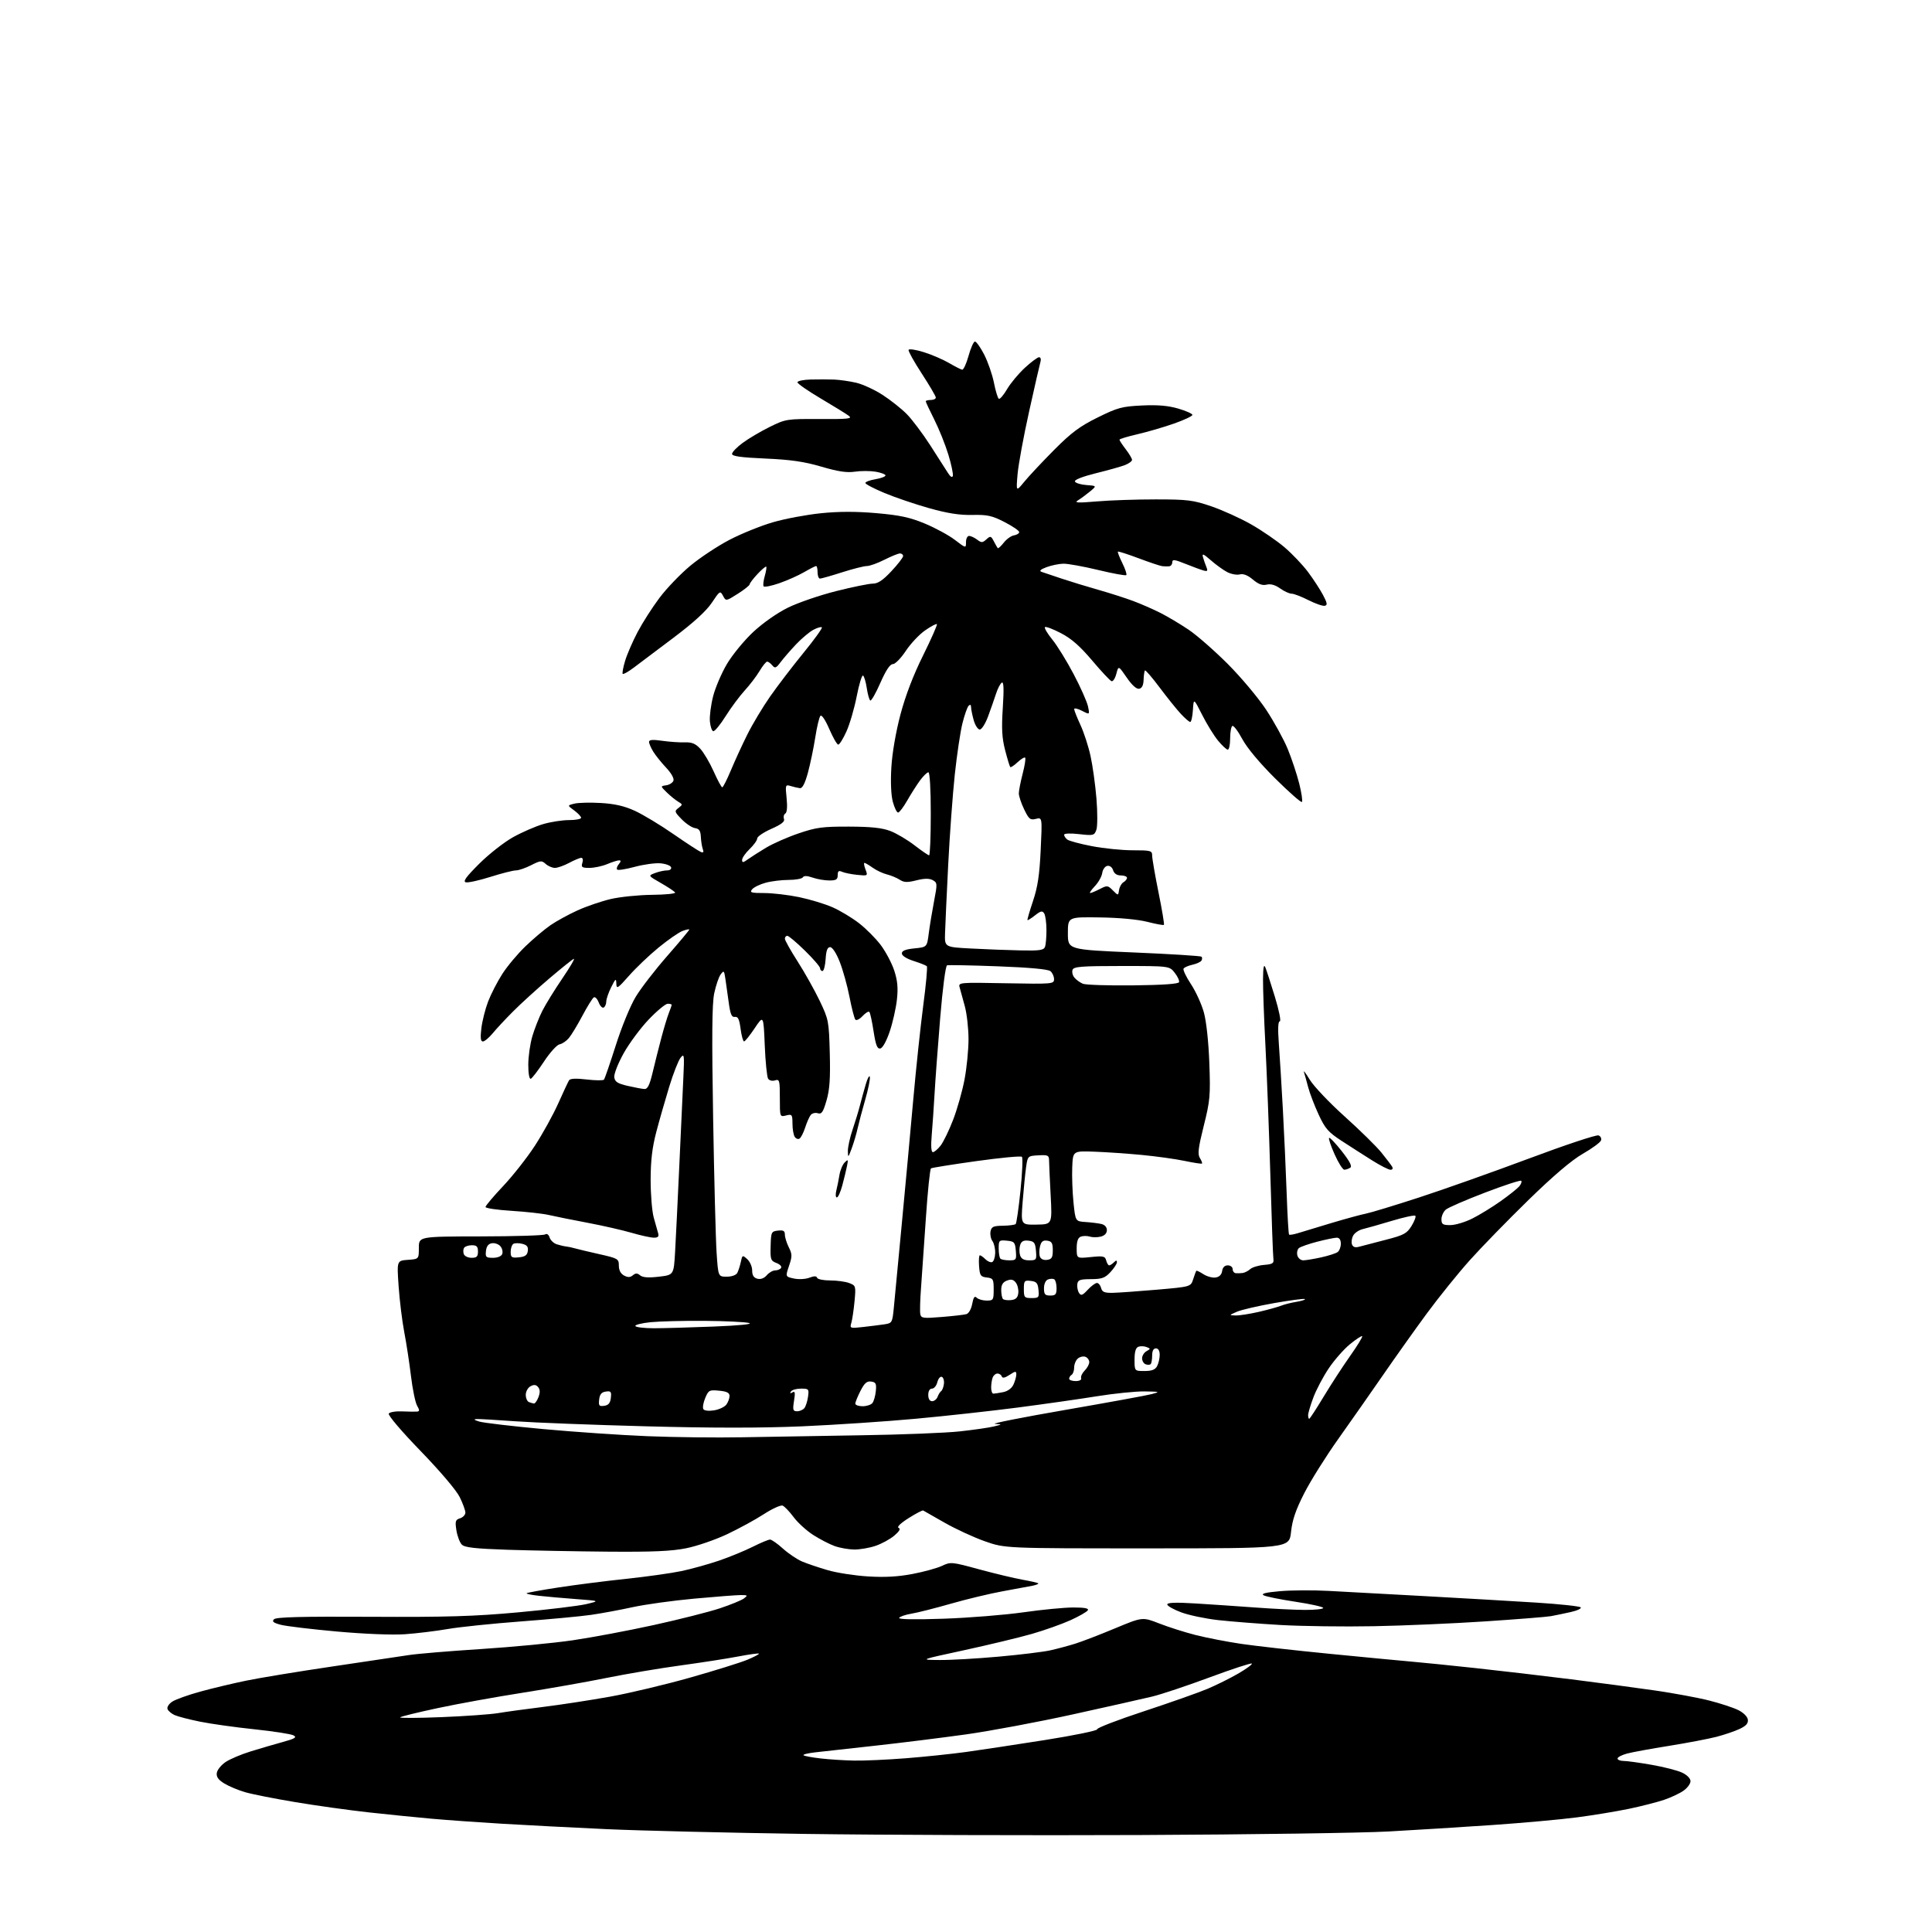 <?xml version="1.0" encoding="UTF-8" standalone="no"?>
<svg 
  version="1.1" 
  xmlns="http://www.w3.org/2000/svg" 
  xmlns:xlink="http://www.w3.org/1999/xlink" 
  xmlns:svg="http://www.w3.org/2000/svg"
  xmlns:rdf="http://www.w3.org/1999/02/22-rdf-syntax-ns#"
  xmlns:cc="http://creativecommons.org/ns#"
  xmlns:dc="http://purl.org/dc/elements/1.1/"
  viewBox="0 0 768 768"
  width="768"
  height="768"
>
<style>svg {background-color: white; }</style>"
<path stroke="none" fill="black" fill-rule="evenodd" d="M453.50,729.45C410.05,729.64 349.98,729.44 320.00,729.01C290.02,728.58 254.47,727.73 241.00,727.11C227.53,726.49 208.85,725.52 199.50,724.96C190.15,724.40 177.55,723.50 171.50,722.96C165.45,722.42 154.20,721.29 146.50,720.44C138.80,719.59 125.75,717.77 117.50,716.39C109.25,715.02 100.25,713.24 97.50,712.44C94.75,711.65 91.01,710.08 89.18,708.97C86.78,707.51 85.95,706.35 86.18,704.76C86.36,703.55 87.93,701.61 89.68,700.43C91.42,699.26 95.92,697.35 99.68,696.20C103.43,695.04 109.18,693.36 112.46,692.46C117.30,691.13 118.10,690.63 116.68,689.84C115.72,689.30 108.76,688.22 101.22,687.43C93.67,686.64 83.93,685.28 79.57,684.40C75.21,683.52 70.63,682.33 69.38,681.76C68.13,681.19 66.87,680.12 66.59,679.37C66.30,678.62 67.15,677.29 68.48,676.42C69.81,675.55 74.79,673.77 79.54,672.46C84.30,671.15 92.54,669.18 97.85,668.09C103.16,666.99 118.53,664.46 132.00,662.47C145.47,660.48 159.20,658.43 162.50,657.92C165.80,657.40 178.72,656.32 191.22,655.52C203.71,654.71 220.14,653.15 227.72,652.03C235.30,650.92 249.75,648.20 259.84,645.99C269.92,643.78 281.73,640.79 286.07,639.36C290.41,637.92 294.76,636.14 295.73,635.41C297.34,634.19 297.22,634.06 294.50,634.06C292.85,634.06 284.52,634.70 276.00,635.48C267.48,636.26 256.45,637.79 251.50,638.87C246.55,639.96 239.12,641.33 235.00,641.93C230.88,642.53 218.28,643.70 207.00,644.55C195.72,645.40 182.68,646.75 178.00,647.56C173.32,648.37 165.68,649.30 161.00,649.63C156.00,649.98 144.89,649.54 134.00,648.56C123.83,647.65 113.76,646.44 111.62,645.88C108.65,645.09 108.02,644.58 108.92,643.68C109.79,642.81 119.87,642.55 147.30,642.70C177.51,642.86 188.54,642.53 206.00,640.93C217.82,639.85 229.97,638.38 233.00,637.67C238.50,636.37 238.50,636.37 229.00,635.66C223.78,635.27 217.12,634.68 214.20,634.35C211.29,634.03 209.10,633.57 209.33,633.34C209.56,633.11 215.32,632.06 222.12,631.02C228.93,629.98 241.03,628.44 249.00,627.60C256.98,626.76 266.81,625.38 270.86,624.53C274.90,623.68 281.65,621.80 285.86,620.36C290.06,618.92 296.07,616.45 299.22,614.87C302.37,613.29 305.46,612.00 306.10,612.00C306.74,612.00 309.05,613.62 311.24,615.60C313.43,617.58 316.86,619.88 318.86,620.73C320.86,621.57 325.43,623.12 329.00,624.16C332.57,625.21 339.77,626.33 345.00,626.65C351.67,627.07 356.95,626.78 362.72,625.68C367.24,624.82 372.53,623.37 374.47,622.45C377.89,620.82 378.34,620.86 389.25,623.84C395.44,625.52 403.16,627.37 406.41,627.95C409.66,628.52 412.51,629.18 412.73,629.40C412.96,629.63 411.87,630.07 410.32,630.38C408.77,630.69 403.45,631.68 398.50,632.57C393.55,633.47 384.32,635.68 378.00,637.49C371.68,639.30 364.59,641.09 362.26,641.47C359.92,641.86 357.74,642.61 357.42,643.13C357.04,643.74 363.54,643.86 375.16,643.46C385.25,643.11 399.51,641.96 406.85,640.91C414.19,639.86 423.11,639.00 426.66,639.00C431.19,639.00 432.91,639.34 432.42,640.12C432.04,640.74 428.94,642.51 425.53,644.06C422.12,645.60 415.24,648.05 410.23,649.49C405.22,650.93 393.10,653.84 383.31,655.97C365.50,659.82 365.50,659.82 373.50,659.88C377.90,659.92 388.48,659.31 397.00,658.54C405.52,657.78 414.75,656.65 417.50,656.04C420.25,655.43 424.75,654.22 427.50,653.36C430.25,652.49 437.37,649.75 443.33,647.26C454.16,642.75 454.16,642.75 460.83,645.36C464.50,646.80 471.02,648.87 475.32,649.96C479.63,651.05 487.73,652.62 493.32,653.45C498.92,654.28 514.75,656.06 528.50,657.41C542.25,658.76 556.88,660.16 561.00,660.51C565.12,660.86 576.60,662.02 586.50,663.09C596.40,664.16 613.50,666.16 624.50,667.54C635.50,668.92 650.61,670.94 658.08,672.02C665.55,673.11 675.20,674.90 679.52,676.01C683.84,677.11 688.98,678.80 690.94,679.76C693.01,680.77 694.62,682.36 694.79,683.54C695.01,685.04 694.14,686.04 691.59,687.25C689.67,688.17 685.49,689.59 682.30,690.42C679.11,691.24 670.65,692.85 663.50,694.00C656.35,695.14 648.81,696.52 646.75,697.07C644.69,697.63 643.00,698.51 643.00,699.04C643.00,699.57 644.07,700.00 645.37,700.00C646.67,700.00 651.70,700.69 656.54,701.54C661.38,702.38 666.84,703.78 668.67,704.65C670.64,705.58 672.00,706.97 672.00,708.05C672.00,709.05 670.76,710.74 669.25,711.81C667.74,712.89 664.25,714.53 661.50,715.46C658.75,716.39 652.45,718.00 647.50,719.04C642.55,720.07 633.24,721.60 626.81,722.44C620.38,723.28 605.30,724.64 593.31,725.47C581.31,726.29 562.73,727.45 552.00,728.04C541.27,728.63 496.95,729.26 453.50,729.45zM339.55,699.86C343.43,699.94 352.65,699.52 360.05,698.94C367.45,698.36 378.23,697.23 384.00,696.44C389.77,695.64 403.95,693.50 415.50,691.67C427.05,689.84 436.33,687.93 436.13,687.42C435.93,686.92 444.25,683.70 454.63,680.29C465.01,676.87 476.43,672.84 480.00,671.34C483.57,669.83 489.12,667.07 492.32,665.21C495.53,663.34 497.91,661.58 497.62,661.29C497.33,661.00 489.75,663.48 480.77,666.81C471.79,670.14 461.53,673.57 457.97,674.42C454.41,675.28 440.25,678.46 426.50,681.49C412.75,684.52 393.62,688.10 384.00,689.45C374.38,690.79 358.18,692.81 348.00,693.93C337.82,695.05 327.10,696.24 324.17,696.57C321.23,696.90 319.09,697.42 319.40,697.73C319.71,698.05 322.79,698.62 326.23,699.01C329.68,699.41 335.67,699.79 339.55,699.86zM175.50,682.59C184.85,682.22 194.97,681.49 198.00,680.99C201.03,680.48 209.12,679.37 216.00,678.52C222.88,677.67 234.80,675.83 242.50,674.45C250.20,673.06 264.51,669.66 274.31,666.88C284.10,664.11 294.35,660.91 297.08,659.78C299.81,658.64 301.88,657.55 301.68,657.34C301.47,657.14 297.76,657.65 293.43,658.48C289.09,659.31 278.79,660.91 270.52,662.04C262.26,663.16 248.97,665.41 241.00,667.02C233.03,668.64 217.95,671.29 207.50,672.93C197.05,674.57 182.00,677.29 174.05,678.99C166.10,680.68 159.35,682.34 159.05,682.67C158.75,683.00 166.15,682.97 175.50,682.59zM546.00,646.45C534.17,646.67 517.52,646.45 509.00,645.96C500.48,645.46 489.35,644.59 484.27,644.02C479.19,643.45 472.55,642.06 469.52,640.92C466.48,639.79 464.00,638.37 464.00,637.78C464.00,637.04 467.47,636.92 475.25,637.40C481.44,637.78 492.12,638.50 499.00,639.01C505.88,639.52 514.76,639.95 518.75,639.97C522.74,639.99 526.00,639.63 526.00,639.19C526.00,638.74 521.03,637.63 514.96,636.72C508.89,635.80 503.19,634.65 502.30,634.15C501.16,633.51 503.11,633.02 508.80,632.52C513.27,632.12 522.01,632.07 528.21,632.41C534.42,632.74 551.88,633.70 567.00,634.52C582.12,635.35 601.92,636.50 611.00,637.08C620.08,637.66 627.87,638.50 628.33,638.94C628.79,639.39 626.99,640.24 624.33,640.83C621.67,641.42 618.15,642.15 616.50,642.45C614.85,642.75 603.15,643.68 590.50,644.52C577.85,645.36 557.83,646.23 546.00,646.45zM241.79,616.81C228.98,616.70 210.98,616.36 201.78,616.06C188.81,615.62 184.73,615.16 183.58,614.00C182.76,613.17 181.80,610.63 181.43,608.35C180.86,604.71 181.03,604.12 182.89,603.54C184.05,603.17 185.00,602.16 185.00,601.29C185.00,600.43 183.99,597.65 182.75,595.13C181.43,592.43 174.98,584.84 167.18,576.78C159.60,568.96 154.16,562.56 154.54,561.93C154.92,561.33 157.31,560.93 159.86,561.05C162.41,561.16 165.08,561.20 165.79,561.13C166.83,561.02 166.83,560.58 165.79,558.75C165.09,557.51 164.00,552.23 163.37,547.00C162.74,541.77 161.54,533.90 160.69,529.50C159.85,525.10 158.85,516.92 158.46,511.31C157.75,501.13 157.75,501.13 162.13,500.81C166.50,500.50 166.50,500.50 166.50,496.02C166.50,491.53 166.50,491.53 191.00,491.49C204.47,491.47 216.03,491.12 216.68,490.71C217.39,490.26 218.10,490.74 218.48,491.93C218.82,493.01 220.09,494.22 221.30,494.62C222.51,495.01 224.18,495.40 225.00,495.49C225.82,495.58 227.40,495.91 228.50,496.23C229.60,496.55 233.99,497.59 238.25,498.55C245.67,500.22 246.00,500.42 246.00,503.11C246.00,504.94 246.73,506.32 248.06,507.03C249.60,507.85 250.50,507.83 251.56,506.95C252.68,506.02 253.33,506.03 254.47,506.98C255.50,507.83 257.77,507.99 261.89,507.51C267.83,506.82 267.83,506.82 268.36,497.66C268.65,492.62 269.40,477.25 270.03,463.50C270.66,449.75 271.39,434.00 271.64,428.50C272.08,419.25 271.99,418.65 270.53,420.48C269.66,421.57 267.63,426.74 266.03,431.98C264.43,437.22 262.11,445.32 260.88,450.00C259.26,456.18 258.65,461.36 258.64,469.00C258.63,474.77 259.19,481.52 259.87,484.00C260.56,486.48 261.35,489.29 261.63,490.25C262.00,491.54 261.56,492.00 259.93,492.00C258.71,492.00 254.74,491.13 251.11,490.07C247.47,489.01 239.55,487.20 233.50,486.06C227.45,484.92 220.56,483.53 218.19,482.98C215.81,482.43 209.17,481.69 203.44,481.33C197.70,480.98 193.00,480.29 193.00,479.80C193.00,479.30 196.13,475.59 199.96,471.54C203.79,467.49 209.48,460.26 212.61,455.47C215.73,450.67 219.92,443.09 221.91,438.62C223.90,434.16 225.84,430.02 226.21,429.43C226.67,428.72 229.02,428.61 233.20,429.11C236.66,429.52 239.76,429.55 240.08,429.18C240.40,428.81 242.52,422.64 244.80,415.49C247.11,408.21 250.60,399.72 252.72,396.23C254.80,392.79 260.44,385.49 265.25,380.00C270.06,374.50 274.00,369.79 274.00,369.53C274.00,369.26 272.78,369.51 271.30,370.08C269.81,370.64 265.55,373.59 261.83,376.64C258.11,379.68 252.82,384.72 250.07,387.84C245.53,392.98 245.06,393.27 245.00,391.00C244.93,388.78 244.70,388.94 242.96,392.43C241.88,394.59 241.00,397.15 241.00,398.12C241.00,399.09 240.55,400.16 240.00,400.50C239.45,400.84 238.55,399.94 238.00,398.50C237.45,397.06 236.57,396.15 236.04,396.48C235.50,396.81 233.46,400.10 231.50,403.79C229.54,407.48 227.13,411.46 226.14,412.64C225.16,413.82 223.49,414.95 222.43,415.14C221.37,415.34 218.58,418.43 216.23,422.00C213.88,425.57 211.52,428.65 210.98,428.83C210.41,429.03 210.00,426.68 210.00,423.26C210.00,420.02 210.73,414.92 211.61,411.93C212.50,408.94 214.29,404.39 215.60,401.80C216.91,399.22 220.48,393.44 223.53,388.96C226.58,384.47 228.64,380.96 228.10,381.15C227.56,381.34 223.15,384.88 218.31,389.00C213.46,393.12 207.03,398.98 204.00,402.02C200.97,405.05 197.30,408.99 195.84,410.77C194.38,412.54 192.63,414.00 191.95,414.00C191.06,414.00 190.90,412.57 191.35,408.75C191.70,405.86 192.90,401.09 194.02,398.15C195.15,395.20 197.68,390.28 199.65,387.20C201.61,384.13 205.76,379.17 208.86,376.19C211.96,373.20 216.44,369.43 218.81,367.79C221.18,366.16 226.03,363.50 229.58,361.89C233.13,360.28 239.07,358.25 242.77,357.38C246.47,356.52 253.86,355.76 259.19,355.71C264.52,355.66 268.65,355.24 268.37,354.79C268.09,354.33 265.55,352.64 262.73,351.03C257.60,348.10 257.60,348.10 260.37,347.05C261.89,346.47 264.04,346.00 265.15,346.00C266.32,346.00 266.99,345.47 266.76,344.75C266.53,344.06 264.62,343.36 262.52,343.18C260.41,343.00 255.83,343.64 252.33,344.58C248.83,345.53 245.69,346.02 245.34,345.68C245.00,345.33 245.28,344.36 245.98,343.52C246.88,342.44 246.91,342.00 246.09,342.00C245.46,342.00 243.32,342.68 241.35,343.50C239.37,344.33 236.21,345.00 234.31,345.00C231.32,345.00 230.95,344.74 231.50,343.00C231.87,341.85 231.68,341.00 231.06,341.00C230.47,341.00 228.31,341.90 226.26,343.00C224.21,344.10 221.66,345.00 220.59,345.00C219.53,345.00 217.88,344.29 216.92,343.43C215.34,342.00 214.83,342.04 211.13,343.93C208.90,345.07 206.18,346.00 205.09,346.00C204.00,346.00 199.45,347.15 194.99,348.56C190.53,349.97 186.12,350.95 185.19,350.73C183.92,350.43 185.23,348.61 190.50,343.35C194.35,339.51 200.43,334.75 204.00,332.77C207.57,330.79 212.94,328.46 215.93,327.59C218.92,326.71 223.53,326.00 226.18,326.00C228.83,326.00 231.00,325.59 231.00,325.08C231.00,324.58 229.76,323.27 228.25,322.16C225.50,320.16 225.50,320.16 228.32,319.46C229.86,319.07 234.60,318.95 238.83,319.20C244.34,319.52 248.20,320.40 252.36,322.31C255.57,323.78 262.47,327.94 267.69,331.56C272.92,335.18 277.84,338.38 278.61,338.68C279.60,339.06 279.83,338.73 279.39,337.58C279.05,336.68 278.69,334.49 278.60,332.72C278.48,330.24 277.95,329.43 276.28,329.19C275.09,329.02 272.72,327.45 271.02,325.71C268.10,322.72 268.02,322.45 269.71,321.17C271.42,319.87 271.42,319.76 269.56,318.66C268.49,318.02 266.47,316.38 265.06,315.00C262.50,312.50 262.50,312.50 264.81,312.17C266.08,311.99 267.38,311.17 267.70,310.35C268.04,309.46 266.87,307.37 264.81,305.18C262.91,303.16 260.60,300.28 259.68,298.79C258.76,297.29 258.00,295.54 258.00,294.90C258.00,294.05 259.47,293.93 263.25,294.48C266.14,294.89 270.16,295.17 272.19,295.10C275.02,294.99 276.47,295.59 278.38,297.65C279.75,299.13 282.14,303.18 283.69,306.65C285.23,310.11 286.77,312.96 287.10,312.97C287.43,312.99 288.97,309.96 290.52,306.25C292.07,302.54 295.01,296.12 297.07,292.00C299.12,287.88 303.20,281.06 306.15,276.85C309.09,272.64 315.04,264.86 319.37,259.55C323.70,254.25 327.00,249.67 326.71,249.38C326.42,249.09 324.91,249.52 323.34,250.35C321.78,251.17 318.66,253.79 316.41,256.17C314.17,258.55 311.41,261.73 310.28,263.24C308.51,265.61 308.06,265.78 306.99,264.49C306.31,263.67 305.40,263.00 304.96,263.00C304.52,263.00 303.16,264.69 301.93,266.75C300.70,268.81 298.04,272.30 296.02,274.50C294.00,276.70 290.58,281.31 288.42,284.74C286.27,288.17 284.05,290.84 283.50,290.66C282.95,290.49 282.36,288.70 282.19,286.68C282.02,284.67 282.60,280.20 283.48,276.76C284.36,273.32 286.84,267.54 288.99,263.91C291.14,260.29 295.82,254.59 299.40,251.24C303.23,247.66 308.91,243.68 313.20,241.56C317.22,239.58 325.84,236.62 332.36,234.98C338.88,233.34 345.45,232.00 346.97,232.00C348.98,232.00 350.97,230.67 354.36,227.04C356.91,224.32 359.00,221.62 359.00,221.04C359.00,220.47 358.44,220.00 357.75,220.00C357.06,220.01 354.29,221.13 351.58,222.50C348.87,223.88 345.72,225.01 344.58,225.01C343.44,225.02 339.00,226.14 334.71,227.51C330.43,228.88 326.49,230.00 325.96,230.00C325.43,230.00 325.00,228.88 325.00,227.50C325.00,226.12 324.74,225.00 324.43,225.00C324.11,225.00 321.98,226.09 319.68,227.42C317.38,228.76 312.92,230.75 309.76,231.84C306.60,232.94 303.80,233.49 303.54,233.06C303.27,232.64 303.49,230.79 304.01,228.96C304.54,227.13 304.80,225.46 304.59,225.26C304.38,225.05 302.82,226.37 301.11,228.19C299.41,230.01 298.01,231.85 298.00,232.27C298.00,232.70 295.88,234.39 293.29,236.03C288.58,239.02 288.58,239.02 287.41,236.84C286.29,234.74 286.12,234.84 282.97,239.58C280.77,242.88 275.76,247.46 267.74,253.50C261.16,258.45 254.03,263.82 251.90,265.42C249.76,267.03 247.80,268.14 247.54,267.88C247.28,267.62 247.71,265.28 248.50,262.67C249.28,260.07 251.52,254.92 253.47,251.22C255.42,247.52 259.33,241.41 262.17,237.64C265.00,233.87 270.51,228.13 274.41,224.89C278.31,221.65 285.35,217.00 290.06,214.55C294.77,212.10 302.53,208.97 307.30,207.59C312.08,206.20 320.64,204.60 326.33,204.02C333.51,203.29 340.29,203.28 348.44,203.99C357.79,204.81 361.74,205.67 367.70,208.15C371.83,209.87 377.18,212.78 379.60,214.63C384.00,217.99 384.00,217.99 384.00,215.49C384.00,214.12 384.56,213.01 385.25,213.03C385.94,213.05 387.37,213.72 388.43,214.52C390.13,215.81 390.57,215.80 392.10,214.41C393.70,212.96 393.94,213.02 395.06,215.17C395.72,216.45 396.43,217.68 396.62,217.90C396.81,218.12 397.89,217.14 399.01,215.72C400.12,214.30 401.95,212.99 403.06,212.82C404.17,212.64 405.11,212.06 405.15,211.53C405.19,211.00 402.58,209.21 399.36,207.55C394.34,204.97 392.50,204.56 386.50,204.70C381.48,204.81 376.66,204.06 369.40,202.02C363.84,200.46 355.85,197.75 351.65,196.00C347.44,194.25 344.00,192.44 344.00,191.99C344.00,191.54 345.80,190.87 348.00,190.50C350.20,190.13 352.00,189.45 352.00,189.00C352.00,188.55 350.24,187.88 348.08,187.51C345.93,187.15 342.22,187.14 339.83,187.50C336.62,187.98 333.17,187.46 326.50,185.50C319.64,183.49 314.35,182.73 304.25,182.28C294.55,181.86 291.00,181.36 291.00,180.44C291.00,179.74 292.91,177.76 295.25,176.04C297.59,174.31 302.42,171.46 305.99,169.70C312.35,166.57 312.77,166.50 325.85,166.57C337.47,166.63 338.98,166.45 337.36,165.25C336.34,164.49 331.34,161.41 326.25,158.40C321.16,155.39 317.00,152.50 317.00,151.97C317.00,151.44 319.36,150.94 322.25,150.86C325.14,150.79 329.30,150.80 331.50,150.88C333.70,150.97 337.64,151.52 340.25,152.12C342.86,152.71 347.61,154.89 350.81,156.96C354.01,159.02 358.35,162.47 360.46,164.61C362.57,166.75 366.76,172.32 369.78,177.00C372.80,181.68 375.97,186.62 376.81,187.98C377.76,189.51 378.51,189.98 378.76,189.21C378.99,188.52 378.20,184.72 377.00,180.77C375.80,176.82 373.28,170.54 371.41,166.82C369.53,163.10 368.00,159.81 368.00,159.52C368.00,159.24 368.90,159.00 370.00,159.00C371.10,159.00 372.00,158.57 372.00,158.03C372.00,157.50 369.49,153.22 366.42,148.51C363.36,143.81 360.99,139.56 361.17,139.08C361.35,138.60 364.07,139.00 367.20,139.98C370.34,140.96 374.84,142.89 377.20,144.27C379.57,145.66 381.94,146.87 382.47,146.96C383.01,147.05 384.14,144.59 385.00,141.50C385.86,138.41 386.99,135.83 387.53,135.76C388.06,135.70 389.73,138.04 391.23,140.95C392.72,143.87 394.47,148.91 395.11,152.15C395.75,155.40 396.62,158.26 397.04,158.52C397.46,158.79 398.95,157.06 400.33,154.69C401.72,152.32 404.91,148.50 407.41,146.19C409.91,143.89 412.45,142.00 413.05,142.00C413.64,142.00 413.90,142.79 413.62,143.75C413.33,144.71 411.30,153.60 409.10,163.51C406.90,173.41 404.83,184.66 404.50,188.51C403.90,195.50 403.90,195.50 407.17,191.50C408.97,189.30 414.28,183.64 418.97,178.91C425.87,171.97 429.18,169.49 436.31,165.97C444.26,162.04 445.99,161.57 453.91,161.19C460.17,160.89 464.32,161.24 468.35,162.41C471.46,163.32 474.00,164.45 474.00,164.93C474.00,165.41 470.74,166.95 466.75,168.35C462.76,169.76 456.24,171.67 452.25,172.59C448.26,173.51 445.00,174.50 445.00,174.79C445.00,175.08 446.12,176.79 447.50,178.59C448.88,180.39 450.00,182.29 450.00,182.81C450.00,183.33 448.76,184.25 447.25,184.85C445.74,185.45 440.54,186.91 435.71,188.10C430.45,189.40 427.07,190.71 427.29,191.38C427.49,192.00 429.54,192.64 431.84,192.81C436.02,193.12 436.02,193.12 433.26,195.40C431.74,196.65 429.60,198.23 428.50,198.90C426.89,199.89 428.34,199.97 436.00,199.32C441.23,198.87 451.80,198.51 459.50,198.52C472.13,198.53 474.29,198.80 481.55,201.28C485.98,202.80 493.11,206.03 497.39,208.47C501.67,210.91 507.64,215.01 510.66,217.59C513.68,220.17 517.87,224.58 519.97,227.39C522.07,230.20 524.74,234.30 525.91,236.50C527.63,239.75 527.76,240.56 526.60,240.81C525.81,240.98 522.89,239.96 520.11,238.56C517.34,237.15 514.33,236.00 513.44,236.00C512.54,236.00 510.48,235.06 508.86,233.90C506.92,232.52 505.11,232.01 503.53,232.40C501.83,232.83 500.27,232.25 498.05,230.39C495.98,228.65 494.24,227.97 492.82,228.34C491.65,228.64 489.42,228.23 487.86,227.43C486.30,226.62 483.37,224.51 481.34,222.73C478.34,220.11 477.75,219.88 478.21,221.50C478.52,222.60 479.13,224.36 479.56,225.41C480.19,226.97 479.99,227.22 478.42,226.78C477.36,226.49 474.14,225.30 471.25,224.14C466.89,222.38 466.00,222.28 466.00,223.51C466.00,224.33 465.44,225.05 464.75,225.12C464.06,225.18 462.82,225.16 462.00,225.06C461.18,224.97 456.95,223.55 452.61,221.92C448.26,220.29 444.56,219.10 444.38,219.28C444.20,219.46 445.00,221.52 446.15,223.85C447.31,226.18 448.01,228.32 447.72,228.61C447.43,228.91 442.39,227.99 436.51,226.57C430.64,225.16 424.41,224.03 422.67,224.08C420.93,224.12 417.93,224.74 416.00,225.46C413.67,226.33 413.00,226.95 414.00,227.31C414.82,227.60 418.43,228.81 422.00,230.00C425.57,231.19 432.20,233.22 436.73,234.50C441.26,235.79 447.46,237.78 450.50,238.92C453.55,240.06 458.40,242.18 461.27,243.63C464.15,245.09 469.20,248.10 472.50,250.32C475.80,252.55 482.80,258.67 488.05,263.93C493.31,269.20 500.17,277.37 503.30,282.11C506.43,286.85 510.29,293.86 511.87,297.69C513.46,301.53 515.51,307.71 516.45,311.43C517.38,315.15 517.87,318.46 517.54,318.79C517.21,319.13 512.43,314.92 506.91,309.45C500.72,303.30 495.72,297.31 493.82,293.77C492.13,290.62 490.35,288.28 489.87,288.58C489.39,288.88 489.00,291.12 489.00,293.56C489.00,296.00 488.58,298.00 488.07,298.00C487.56,298.00 485.82,296.39 484.19,294.41C482.56,292.44 479.72,287.83 477.87,284.16C474.50,277.50 474.50,277.50 474.20,282.25C474.03,284.86 473.55,287.00 473.14,287.00C472.73,287.00 471.04,285.54 469.38,283.75C467.72,281.96 463.94,277.26 460.97,273.29C458.01,269.33 455.38,266.28 455.14,266.52C454.90,266.77 454.66,268.43 454.60,270.22C454.53,272.41 453.95,273.58 452.84,273.79C451.78,274.00 449.98,272.38 447.89,269.34C444.61,264.57 444.61,264.57 443.76,267.85C443.29,269.66 442.43,270.98 441.85,270.78C441.27,270.59 437.80,266.89 434.15,262.56C429.34,256.87 425.90,253.85 421.74,251.69C418.57,250.04 415.71,248.96 415.38,249.29C415.05,249.62 416.35,251.83 418.28,254.20C420.21,256.56 424.05,262.77 426.80,268.00C429.56,273.23 432.12,279.00 432.50,280.83C433.19,284.15 433.19,284.15 430.10,282.55C428.39,281.67 427.00,281.37 427.00,281.88C427.00,282.38 428.12,285.21 429.48,288.15C430.85,291.09 432.66,296.65 433.50,300.50C434.35,304.35 435.41,312.00 435.86,317.50C436.31,323.00 436.29,328.57 435.82,329.88C435.00,332.13 434.64,332.22 428.98,331.58C425.49,331.18 423.00,331.29 423.00,331.83C423.00,332.34 423.56,333.19 424.25,333.73C424.94,334.27 429.32,335.45 434.00,336.35C438.68,337.26 445.99,338.00 450.25,338.00C457.48,338.00 458.00,338.14 458.00,340.12C458.00,341.29 459.14,347.88 460.53,354.76C461.93,361.64 462.89,367.44 462.68,367.65C462.47,367.86 459.53,367.33 456.14,366.46C452.41,365.50 444.96,364.80 437.24,364.69C424.50,364.50 424.50,364.50 424.50,371.00C424.50,377.50 424.50,377.50 450.78,378.62C465.24,379.23 477.32,379.99 477.63,380.30C477.94,380.61 477.93,381.31 477.59,381.86C477.25,382.40 475.64,383.14 474.00,383.50C472.36,383.86 470.78,384.55 470.48,385.04C470.18,385.53 471.50,388.30 473.42,391.21C475.35,394.12 477.66,399.20 478.57,402.50C479.55,406.08 480.42,414.19 480.73,422.57C481.20,435.54 481.03,437.50 478.51,447.54C476.33,456.26 476.02,458.80 476.96,460.31C477.61,461.35 477.99,462.34 477.81,462.53C477.63,462.71 474.52,462.24 470.91,461.48C467.30,460.72 459.66,459.66 453.92,459.11C448.19,458.56 439.68,457.98 435.00,457.81C426.50,457.50 426.50,457.50 426.23,464.00C426.08,467.57 426.31,473.88 426.73,478.00C427.50,485.50 427.50,485.50 431.50,485.77C433.70,485.91 436.51,486.26 437.75,486.54C439.15,486.85 440.00,487.78 440.00,489.00C440.00,490.24 439.11,491.19 437.57,491.57C436.24,491.91 434.28,491.90 433.21,491.57C432.15,491.23 430.54,491.24 429.64,491.58C428.50,492.02 428.00,493.43 428.00,496.25C428.00,500.28 428.00,500.28 433.61,499.70C438.59,499.19 439.28,499.34 439.73,501.06C440.01,502.13 440.54,503.00 440.92,503.00C441.29,503.00 442.14,502.46 442.80,501.80C443.67,500.93 444.00,500.91 444.00,501.75C444.00,502.38 442.84,504.15 441.42,505.68C439.25,508.02 438.03,508.46 433.67,508.48C429.26,508.50 428.46,508.79 428.24,510.50C428.10,511.60 428.41,513.16 428.93,513.96C429.72,515.17 430.31,514.96 432.39,512.71C433.77,511.22 435.42,510.00 436.05,510.00C436.67,510.00 437.42,510.90 437.71,512.00C438.13,513.61 439.04,513.98 442.37,513.92C444.64,513.87 452.54,513.31 459.92,512.67C473.34,511.50 473.34,511.50 474.31,508.50C474.84,506.85 475.40,505.35 475.55,505.17C475.70,504.99 476.96,505.59 478.36,506.50C479.75,507.41 481.92,508.01 483.19,507.83C484.70,507.61 485.61,506.72 485.82,505.25C486.02,503.80 486.83,503.00 488.07,503.00C489.13,503.00 490.00,503.68 490.00,504.50C490.00,505.32 490.56,506.05 491.25,506.12C491.94,506.18 493.18,506.14 494.00,506.03C494.82,505.91 496.18,505.22 497.00,504.48C497.82,503.75 500.30,503.00 502.50,502.82C505.85,502.55 506.45,502.17 506.20,500.50C506.03,499.40 505.48,484.32 504.98,467.00C504.47,449.68 503.59,426.59 503.03,415.70C502.46,404.80 502.03,392.88 502.07,389.20C502.11,384.61 502.40,383.13 502.97,384.50C503.44,385.60 505.15,390.89 506.79,396.25C508.45,401.69 509.31,406.00 508.73,406.00C508.05,406.00 507.92,408.98 508.35,414.75C508.71,419.56 509.43,431.38 509.96,441.00C510.48,450.62 511.16,465.67 511.47,474.43C511.77,483.18 512.20,490.54 512.43,490.77C512.66,491.00 514.35,490.71 516.18,490.13C518.00,489.55 524.00,487.74 529.50,486.10C535.00,484.46 541.08,482.80 543.00,482.43C544.92,482.05 554.38,479.18 564.00,476.05C573.62,472.92 593.29,465.95 607.71,460.56C622.12,455.16 634.60,451.02 635.44,451.34C636.28,451.66 636.72,452.58 636.41,453.37C636.10,454.17 632.85,456.55 629.18,458.65C624.73,461.21 617.53,467.33 607.62,476.99C599.44,484.97 588.91,495.77 584.23,501.00C579.55,506.23 571.85,515.78 567.11,522.23C562.37,528.68 554.54,539.70 549.69,546.73C544.84,553.75 536.88,565.12 531.99,572.00C527.10,578.88 521.03,588.55 518.50,593.50C515.07,600.21 513.72,604.15 513.20,609.00C512.50,615.50 512.50,615.50 456.00,615.50C399.50,615.50 399.50,615.50 391.50,612.68C387.10,611.13 379.90,607.81 375.50,605.30C371.10,602.79 367.26,600.60 366.97,600.44C366.68,600.29 364.07,601.65 361.18,603.48C358.00,605.48 356.42,607.02 357.20,607.34C358.09,607.71 357.55,608.68 355.50,610.43C353.85,611.83 350.51,613.66 348.07,614.49C345.64,615.32 341.81,615.98 339.57,615.96C337.33,615.93 333.83,615.32 331.80,614.59C329.76,613.86 325.92,611.87 323.26,610.17C320.61,608.47 317.10,605.27 315.47,603.07C313.84,600.87 311.87,598.82 311.11,598.51C310.34,598.20 306.96,599.74 303.61,601.92C300.25,604.10 293.68,607.68 289.00,609.89C284.32,612.10 277.03,614.60 272.79,615.45C266.94,616.63 259.46,616.95 241.79,616.81zM295.00,571.34C305.18,571.15 326.55,570.79 342.50,570.54C358.45,570.30 376.00,569.60 381.50,569.00C387.00,568.40 393.07,567.53 395.00,567.06C398.50,566.20 398.50,566.20 395.50,566.01C393.85,565.90 406.39,563.42 423.37,560.48C440.34,557.54 455.87,554.71 457.87,554.17C461.28,553.27 461.10,553.20 455.00,553.11C451.43,553.06 442.88,553.93 436.00,555.04C429.12,556.15 414.98,558.16 404.57,559.52C394.15,560.87 375.93,562.88 364.07,563.97C352.20,565.07 331.84,566.42 318.82,566.99C302.70,567.68 282.89,567.68 256.82,566.98C235.74,566.42 212.43,565.52 205.00,564.99C197.57,564.45 190.60,564.05 189.50,564.09C188.12,564.15 188.43,564.46 190.50,565.09C192.15,565.60 203.59,566.94 215.92,568.08C228.26,569.21 246.93,570.49 257.42,570.91C267.92,571.34 284.82,571.53 295.00,571.34zM520.43,564.00C520.67,564.00 523.24,560.06 526.14,555.25C529.04,550.44 533.78,543.15 536.67,539.05C539.57,534.96 541.74,531.40 541.49,531.16C541.25,530.92 539.05,532.36 536.61,534.36C534.17,536.36 530.36,540.70 528.15,544.01C525.94,547.32 523.20,552.51 522.07,555.55C520.93,558.59 520.00,561.73 520.00,562.54C520.00,563.34 520.19,564.00 520.43,564.00zM283.87,560.63C285.86,560.31 288.06,559.27 288.75,558.33C289.44,557.39 290.00,555.85 290.00,554.91C290.00,553.65 288.94,553.11 285.86,552.82C281.97,552.44 281.64,552.62 280.33,555.75C279.56,557.59 279.23,559.57 279.60,560.15C279.98,560.78 281.75,560.98 283.87,560.63zM316.87,561.00C317.90,561.00 319.20,560.44 319.75,559.75C320.30,559.06 320.95,557.04 321.20,555.25C321.63,552.15 321.50,552.00 318.39,552.00C316.59,552.00 314.80,552.52 314.40,553.15C313.93,553.92 314.13,554.04 315.00,553.50C316.03,552.86 316.16,553.57 315.64,556.85C315.06,560.49 315.21,561.00 316.87,561.00zM240.18,558.83C241.88,558.59 242.59,557.75 242.82,555.67C243.11,553.21 242.84,552.88 240.82,553.17C239.12,553.41 238.41,554.25 238.18,556.33C237.89,558.79 238.16,559.12 240.18,558.83zM342.88,559.00C344.46,559.00 346.22,558.44 346.78,557.75C347.35,557.06 347.96,554.92 348.15,553.00C348.45,550.03 348.17,549.45 346.30,549.19C344.60,548.95 343.64,549.78 342.05,552.90C340.92,555.11 340.00,557.39 340.00,557.96C340.00,558.53 341.29,559.00 342.88,559.00zM212.27,557.92C212.70,557.96 213.50,556.82 214.05,555.38C214.74,553.55 214.70,552.35 213.92,551.40C213.09,550.41 212.28,550.32 210.89,551.06C209.85,551.62 209.00,553.14 209.00,554.45C209.00,555.76 209.56,557.06 210.25,557.34C210.94,557.62 211.85,557.88 212.27,557.92zM370.53,557.00C371.37,557.00 372.35,556.21 372.71,555.25C373.06,554.29 373.71,553.26 374.15,552.96C374.59,552.66 375.07,551.36 375.23,550.07C375.38,548.78 374.99,547.54 374.37,547.32C373.75,547.09 372.95,548.06 372.60,549.46C372.25,550.86 371.30,552.00 370.48,552.00C369.57,552.00 369.00,552.96 369.00,554.50C369.00,556.08 369.56,557.00 370.53,557.00zM394.88,554.00C395.36,554.00 397.10,553.73 398.76,553.40C400.62,553.03 402.20,551.86 402.89,550.35C403.50,549.01 404.00,547.20 404.00,546.34C404.00,544.96 403.67,544.99 401.30,546.54C399.46,547.75 398.48,547.94 398.22,547.15C398.01,546.52 397.24,546.00 396.52,546.00C395.80,546.00 394.94,546.71 394.61,547.58C394.27,548.45 394.00,550.25 394.00,551.58C394.00,552.91 394.39,554.00 394.88,554.00zM427.58,549.00C429.13,549.00 430.01,548.52 429.77,547.81C429.55,547.16 430.19,545.81 431.19,544.81C432.18,543.82 433.00,542.31 433.00,541.47C433.00,540.63 432.32,539.68 431.49,539.36C430.66,539.04 429.31,539.33 428.49,540.01C427.67,540.69 427.00,542.29 427.00,543.56C427.00,544.84 426.55,546.16 426.00,546.50C425.45,546.84 425.00,547.54 425.00,548.06C425.00,548.58 426.16,549.00 427.58,549.00zM454.96,545.00C457.86,545.00 459.21,544.48 459.96,543.07C460.53,542.00 461.00,539.98 461.00,538.57C461.00,536.95 460.44,536.00 459.50,536.00C458.52,536.00 458.00,536.98 458.00,538.83C458.00,540.39 457.73,541.94 457.40,542.26C457.07,542.59 456.17,542.62 455.40,542.32C454.63,542.03 454.00,540.96 454.00,539.94C454.00,538.93 454.79,537.66 455.75,537.12C457.42,536.18 457.42,536.10 455.75,535.46C454.79,535.09 453.32,535.05 452.50,535.36C451.47,535.76 451.00,537.36 451.00,540.47C451.00,545.00 451.00,545.00 454.96,545.00zM259.90,528.00C263.63,528.00 274.29,527.70 283.59,527.33C293.92,526.92 299.43,526.37 297.75,525.91C296.24,525.51 288.27,525.12 280.04,525.06C271.81,524.99 262.14,525.24 258.56,525.60C254.98,525.97 252.29,526.66 252.58,527.14C252.88,527.61 256.17,528.00 259.90,528.00zM343.12,527.50C346.08,527.17 349.90,526.69 351.61,526.43C354.62,525.98 354.73,525.77 355.32,519.73C355.65,516.30 357.05,501.57 358.43,487.00C359.82,472.43 361.87,450.15 363.00,437.50C364.12,424.85 365.94,407.79 367.02,399.58C368.11,391.38 368.74,384.41 368.43,384.08C368.11,383.76 365.75,382.82 363.18,382.00C360.35,381.09 358.50,379.91 358.50,379.00C358.50,377.93 359.94,377.36 363.50,377.00C368.50,376.50 368.50,376.50 369.20,371.00C369.59,367.98 370.54,362.22 371.31,358.21C372.65,351.23 372.62,350.87 370.75,349.86C369.37,349.13 367.46,349.15 364.28,349.95C360.67,350.86 359.36,350.81 357.64,349.70C356.46,348.94 354.18,347.99 352.56,347.59C350.94,347.19 348.40,346.00 346.91,344.93C345.41,343.87 343.93,343.00 343.62,343.00C343.31,343.00 343.49,344.17 344.04,345.60C345.02,348.19 345.00,348.20 340.76,347.77C338.42,347.53 335.71,346.99 334.75,346.56C333.39,345.96 333.00,346.26 333.00,347.89C333.00,349.62 332.39,350.00 329.65,350.00C327.81,350.00 324.83,349.49 323.04,348.86C320.84,348.10 319.58,348.06 319.14,348.75C318.79,349.32 316.25,349.78 313.50,349.78C310.75,349.78 306.64,350.28 304.37,350.90C302.09,351.51 299.68,352.69 298.99,353.51C297.92,354.80 298.55,355.00 303.77,355.00C307.08,355.00 313.32,355.73 317.64,356.62C321.96,357.52 327.95,359.33 330.95,360.66C333.95,361.98 338.68,364.82 341.45,366.97C344.23,369.11 348.13,373.03 350.12,375.68C352.11,378.33 354.52,382.90 355.48,385.83C356.78,389.82 357.05,392.72 356.54,397.33C356.18,400.72 354.89,406.43 353.69,410.00C352.38,413.88 350.87,416.62 349.93,416.79C348.71,417.01 348.13,415.52 347.26,409.95C346.66,406.03 345.90,402.56 345.57,402.24C345.25,401.91 344.03,402.66 342.87,403.91C341.71,405.15 340.43,405.79 340.03,405.33C339.62,404.88 338.57,400.81 337.69,396.31C336.82,391.81 335.06,385.51 333.79,382.31C332.42,378.85 330.88,376.50 329.99,376.50C328.92,376.50 328.41,377.84 328.20,381.25C328.03,383.86 327.47,386.00 326.95,386.00C326.43,386.00 326.00,385.50 326.00,384.90C326.00,384.29 323.29,381.14 319.97,377.90C316.66,374.65 313.51,372.00 312.97,372.00C312.44,372.00 312.00,372.52 312.00,373.15C312.00,373.78 314.29,377.87 317.09,382.23C319.89,386.60 323.82,393.62 325.84,397.83C329.39,405.27 329.51,405.90 329.85,418.66C330.11,428.72 329.81,433.16 328.55,437.47C327.20,442.12 326.60,443.01 325.10,442.53C324.10,442.21 322.83,442.53 322.27,443.23C321.72,443.93 320.72,446.18 320.06,448.24C319.40,450.29 318.39,452.26 317.82,452.61C317.24,452.97 316.38,452.64 315.90,451.88C315.42,451.12 315.02,448.76 315.02,446.64C315.00,443.03 314.84,442.82 312.50,443.41C310.00,444.04 310.00,444.04 310.00,436.45C310.00,429.43 309.86,428.91 308.08,429.47C307.00,429.82 305.81,429.52 305.33,428.79C304.88,428.08 304.27,422.10 304.00,415.50C303.50,403.50 303.50,403.50 300.00,408.73C298.07,411.61 296.18,413.97 295.78,413.98C295.39,413.99 294.77,411.74 294.40,408.99C293.89,405.14 293.36,404.03 292.12,404.24C290.85,404.44 290.32,403.21 289.68,398.50C289.23,395.20 288.63,390.93 288.34,389.01C287.86,385.78 287.72,385.66 286.45,387.39C285.70,388.42 284.56,391.79 283.91,394.88C283.04,399.03 282.93,412.04 283.48,444.50C283.89,468.70 284.51,492.77 284.86,498.00C285.50,507.50 285.50,507.50 288.89,507.50C290.88,507.50 292.61,506.88 293.08,506.00C293.52,505.18 294.15,503.21 294.49,501.64C295.07,498.87 295.16,498.83 297.05,500.54C298.12,501.51 299.00,503.54 299.00,505.04C299.00,506.96 299.61,507.93 301.07,508.31C302.39,508.65 303.75,508.15 304.80,506.93C305.70,505.87 307.22,505.00 308.16,505.00C309.11,505.00 310.16,504.55 310.50,504.00C310.84,503.45 310.01,502.57 308.65,502.06C306.37,501.19 306.18,500.64 306.34,495.31C306.49,489.76 306.62,489.49 309.25,489.18C311.40,488.94 312.00,489.28 312.00,490.78C312.00,491.83 312.70,494.09 313.55,495.80C314.93,498.56 314.94,499.40 313.65,503.21C312.19,507.50 312.19,507.50 315.58,508.23C317.47,508.64 320.18,508.50 321.71,507.92C323.64,507.19 324.56,507.19 324.81,507.94C325.01,508.52 327.35,509.00 330.02,509.00C332.69,509.00 336.08,509.46 337.57,510.03C340.20,511.03 340.25,511.21 339.69,517.28C339.37,520.70 338.80,524.54 338.43,525.80C337.76,528.05 337.86,528.09 343.12,527.50zM374.34,523.52C378.83,523.16 383.24,522.65 384.15,522.39C385.09,522.13 386.08,520.40 386.46,518.34C386.97,515.66 387.43,515.03 388.27,515.87C388.89,516.49 390.66,517.00 392.20,517.00C394.85,517.00 395.00,516.76 395.00,512.57C395.00,508.47 394.79,508.11 392.25,507.82C389.79,507.53 389.47,507.05 389.19,503.25C389.02,500.91 389.17,499.00 389.51,499.00C389.86,499.00 390.84,499.70 391.69,500.54C392.54,501.39 393.74,501.92 394.37,501.71C394.99,501.50 395.55,499.90 395.60,498.15C395.65,496.40 395.17,494.24 394.51,493.35C393.86,492.46 393.52,490.74 393.75,489.52C394.11,487.65 394.85,487.30 398.66,487.25C401.13,487.21 403.42,486.91 403.75,486.58C404.08,486.25 404.94,480.27 405.66,473.27C406.38,466.28 406.63,460.24 406.23,459.85C405.83,459.45 397.70,460.22 388.18,461.55C378.65,462.88 370.51,464.18 370.09,464.44C369.68,464.70 368.76,473.59 368.05,484.21C367.34,494.82 366.47,507.33 366.12,512.00C365.76,516.68 365.63,521.34 365.83,522.35C366.15,524.03 366.92,524.13 374.34,523.52zM491.19,522.92C492.67,522.96 496.83,522.31 500.44,521.48C504.05,520.64 508.02,519.54 509.25,519.04C510.49,518.54 513.23,517.84 515.35,517.50C517.47,517.15 518.99,516.66 518.73,516.40C518.47,516.14 512.99,516.86 506.56,517.99C500.12,519.12 493.43,520.68 491.68,521.44C488.50,522.84 488.50,522.84 491.19,522.92zM401.96,516.80C403.83,516.58 404.58,515.83 404.79,514.00C404.95,512.62 404.50,510.75 403.79,509.84C402.84,508.61 401.92,508.41 400.25,509.06C398.64,509.68 398.00,510.76 398.00,512.80C398.00,514.38 398.32,515.99 398.71,516.38C399.10,516.77 400.57,516.96 401.96,516.80zM410.06,516.00C412.92,516.00 413.11,515.78 412.81,512.75C412.55,510.04 412.04,509.45 409.75,509.18C407.20,508.89 407.00,509.13 407.00,512.43C407.00,515.75 407.22,516.00 410.06,516.00zM417.50,515.00C419.60,515.00 420.00,514.53 420.00,512.06C420.00,510.44 419.59,508.87 419.09,508.56C418.59,508.25 417.46,508.27 416.59,508.60C415.64,508.97 415.00,510.38 415.00,512.11C415.00,514.53 415.41,515.00 417.50,515.00zM401.23,501.00C403.96,501.00 404.10,500.79 403.81,497.25C403.53,493.83 403.22,493.47 400.25,493.19C397.16,492.89 397.00,493.04 397.00,496.27C397.00,498.14 397.30,499.97 397.67,500.33C398.03,500.70 399.64,501.00 401.23,501.00zM409.13,501.00C411.97,501.00 412.11,500.82 411.81,497.25C411.54,494.03 411.13,493.46 408.84,493.19C406.87,492.96 406.00,493.42 405.52,494.94C405.16,496.07 405.15,497.90 405.50,499.00C405.95,500.41 407.01,501.00 409.13,501.00zM416.25,500.82C418.09,500.56 418.50,499.87 418.50,497.00C418.50,494.15 418.09,493.44 416.29,493.19C414.61,492.95 413.91,493.50 413.43,495.43C413.07,496.84 413.06,498.70 413.39,499.57C413.75,500.51 414.89,501.01 416.25,500.82zM518.04,501.00C519.03,501.00 522.24,500.47 525.17,499.83C528.10,499.18 531.06,498.23 531.75,497.70C532.44,497.18 533.00,495.69 533.00,494.38C533.00,492.86 532.42,492.00 531.39,492.00C530.51,492.00 527.02,492.72 523.64,493.59C520.26,494.46 516.98,495.61 516.35,496.13C515.72,496.65 515.44,497.96 515.72,499.04C516.00,500.12 517.05,501.00 518.04,501.00zM187.47,500.00C189.50,500.00 190.00,499.51 190.00,497.50C190.00,495.52 189.50,495.00 187.56,495.00C186.22,495.00 184.83,495.47 184.47,496.05C184.11,496.62 184.07,497.75 184.38,498.55C184.69,499.35 186.08,500.00 187.47,500.00zM195.96,500.00C197.81,500.00 199.30,499.39 199.64,498.49C199.96,497.66 199.65,496.28 198.95,495.44C198.25,494.59 196.74,494.04 195.59,494.20C194.15,494.41 193.40,495.35 193.18,497.25C192.90,499.73 193.18,500.00 195.96,500.00zM206.25,499.81C208.72,499.57 209.58,498.97 209.81,497.29C210.05,495.63 209.50,494.91 207.62,494.44C206.24,494.09 204.64,494.11 204.06,494.46C203.48,494.82 203.00,496.24 203.00,497.62C203.00,499.85 203.37,500.09 206.25,499.81zM540.26,495.60C541.49,495.26 546.21,494.03 550.74,492.87C558.06,490.99 559.22,490.37 561.11,487.33C562.27,485.44 562.95,483.62 562.62,483.29C562.29,482.95 558.07,483.86 553.26,485.31C548.44,486.76 543.25,488.23 541.72,488.59C540.20,488.94 538.47,490.11 537.90,491.19C537.32,492.27 537.11,493.85 537.44,494.69C537.84,495.73 538.74,496.03 540.26,495.60zM412.03,486.80C418.27,486.71 418.27,486.71 417.65,475.11C417.31,468.72 417.03,462.49 417.02,461.26C417.00,459.26 416.55,459.05 412.76,459.26C408.55,459.50 408.52,459.52 407.88,464.00C407.53,466.48 406.92,472.64 406.52,477.69C405.80,486.89 405.80,486.89 412.03,486.80zM576.53,487.00C578.48,487.00 582.41,485.82 585.28,484.38C588.15,482.94 593.22,479.83 596.55,477.47C599.88,475.11 603.21,472.45 603.95,471.57C604.68,470.68 605.03,469.69 604.71,469.38C604.39,469.06 597.91,471.17 590.32,474.08C582.72,476.98 575.71,480.02 574.75,480.83C573.79,481.65 573.00,483.37 573.00,484.65C573.00,486.67 573.49,487.00 576.53,487.00zM332.66,476.00C332.17,476.00 332.08,474.76 332.45,473.25C332.83,471.74 333.40,468.95 333.70,467.05C334.01,465.15 334.95,462.91 335.78,462.08C337.13,460.73 337.23,460.89 336.69,463.53C336.36,465.16 335.52,468.64 334.82,471.25C334.12,473.86 333.15,476.00 332.66,476.00zM534.39,464.98C533.77,464.99 532.05,462.27 530.55,458.92C529.05,455.58 528.05,452.62 528.33,452.34C528.61,452.06 530.88,454.44 533.39,457.63C536.61,461.74 537.58,463.65 536.72,464.20C536.05,464.62 535.00,464.98 534.39,464.98zM552.74,465.00C551.98,465.00 548.68,463.31 545.40,461.25C542.12,459.19 536.67,455.70 533.30,453.50C527.99,450.04 526.75,448.62 524.15,443.00C522.50,439.43 520.64,434.56 520.02,432.19C519.40,429.82 518.64,427.12 518.34,426.19C518.04,425.26 519.08,426.62 520.65,429.20C522.22,431.79 528.45,438.36 534.51,443.80C540.56,449.25 547.12,455.68 549.08,458.10C551.04,460.52 552.97,463.06 553.38,463.75C553.82,464.50 553.57,465.00 552.74,465.00zM338.57,456.50C337.17,460.26 337.09,460.33 337.04,457.60C337.02,456.01 337.85,452.18 338.90,449.10C339.94,446.02 341.26,441.70 341.82,439.50C342.38,437.30 343.43,433.48 344.16,431.01C344.88,428.54 345.61,427.24 345.78,428.11C345.95,428.99 345.13,433.03 343.95,437.10C342.78,441.17 341.42,446.30 340.93,448.50C340.45,450.70 339.38,454.30 338.57,456.50zM370.83,458.00C371.39,458.00 372.77,456.84 373.89,455.42C375.00,454.00 377.25,449.38 378.87,445.17C380.50,440.95 382.54,433.74 383.41,429.14C384.29,424.54 385.00,417.32 385.00,413.10C385.00,408.88 384.34,402.96 383.52,399.96C382.71,396.96 381.79,393.60 381.47,392.50C380.91,390.54 381.28,390.50 399.95,390.86C418.41,391.20 419.00,391.15 419.00,389.23C419.00,388.14 418.35,386.71 417.56,386.05C416.63,385.28 409.30,384.60 396.81,384.13C386.19,383.73 377.04,383.55 376.47,383.73C375.88,383.91 374.71,392.91 373.73,404.77C372.79,416.17 371.78,429.77 371.49,435.00C371.19,440.23 370.69,447.54 370.37,451.25C370.00,455.58 370.17,458.00 370.83,458.00zM256.17,432.90C257.43,432.98 258.24,431.34 259.45,426.25C260.33,422.54 261.89,416.35 262.91,412.50C263.93,408.65 265.27,404.23 265.88,402.68C266.50,401.14 267.00,399.67 267.00,399.43C267.00,399.20 266.29,399.00 265.43,399.00C264.57,399.00 261.17,401.81 257.89,405.25C254.60,408.69 250.10,414.76 247.88,418.75C245.64,422.80 244.00,426.99 244.18,428.25C244.44,430.04 245.51,430.73 249.50,431.65C252.25,432.29 255.25,432.85 256.17,432.90zM450.42,391.70C462.20,391.57 468.46,391.13 468.69,390.42C468.89,389.82 468.11,388.14 466.95,386.67C464.85,384.00 464.85,384.00 445.90,384.00C429.90,384.00 426.85,384.24 426.36,385.51C426.04,386.34 426.37,387.75 427.10,388.62C427.83,389.50 429.35,390.60 430.47,391.06C431.58,391.52 440.56,391.81 450.42,391.70zM405.64,377.80C413.18,377.97 414.89,377.72 415.39,376.42C415.73,375.55 415.99,372.51 415.98,369.67C415.98,366.83 415.57,363.87 415.08,363.10C414.35,361.95 413.71,362.08 411.45,363.86C409.93,365.05 408.58,365.91 408.44,365.76C408.29,365.62 409.28,362.22 410.62,358.22C412.49,352.67 413.22,347.85 413.69,337.91C414.31,324.88 414.31,324.88 411.78,325.52C409.55,326.08 409.00,325.64 407.13,321.76C405.96,319.35 405.00,316.48 405.00,315.39C405.00,314.31 405.69,310.79 406.52,307.57C407.36,304.35 407.81,301.48 407.52,301.19C407.23,300.90 405.87,301.71 404.50,303.00C403.13,304.29 401.82,305.15 401.59,304.92C401.36,304.69 400.45,301.68 399.56,298.24C398.29,293.34 398.09,289.65 398.63,281.33C399.11,273.78 399.00,270.88 398.23,271.36C397.63,271.73 396.60,273.71 395.94,275.76C395.27,277.82 393.86,281.86 392.79,284.75C391.73,287.64 390.23,290.00 389.48,290.00C388.72,290.00 387.63,288.31 387.05,286.25C386.48,284.19 386.01,281.85 386.01,281.05C386.00,280.12 385.65,279.95 385.04,280.56C384.51,281.09 383.41,284.21 382.59,287.51C381.76,290.80 380.40,299.94 379.55,307.82C378.71,315.69 377.52,331.89 376.92,343.82C376.32,355.74 375.76,367.98 375.67,371.00C375.50,376.50 375.50,376.50 386.00,377.05C391.77,377.36 400.61,377.70 405.64,377.80zM444.85,353.79C445.04,352.53 445.82,351.14 446.60,350.70C447.37,350.26 448.00,349.47 448.00,348.95C448.00,348.43 446.91,348.00 445.57,348.00C443.99,348.00 442.91,347.28 442.48,345.94C442.10,344.73 441.14,344.02 440.16,344.20C439.25,344.38 438.35,345.64 438.16,347.01C437.98,348.38 436.66,350.74 435.23,352.25C433.80,353.76 432.96,355.00 433.36,355.00C433.77,355.00 435.49,354.28 437.18,353.41C440.10,351.90 440.37,351.92 442.38,353.95C444.50,356.08 444.50,356.08 444.85,353.79zM297.25,341.62C298.49,340.73 301.75,338.64 304.50,336.99C307.25,335.33 313.10,332.76 317.50,331.27C324.49,328.89 327.01,328.56 337.50,328.59C346.32,328.62 350.67,329.09 353.93,330.34C356.37,331.27 360.69,333.83 363.53,336.02C366.36,338.21 368.98,340.00 369.34,340.00C369.70,340.00 370.00,332.57 370.00,323.50C370.00,313.76 369.61,307.00 369.05,307.00C368.53,307.00 367.03,308.46 365.71,310.25C364.40,312.04 362.11,315.64 360.62,318.25C359.13,320.86 357.50,323.00 357.00,323.00C356.49,323.00 355.56,321.09 354.92,318.75C354.20,316.11 353.98,310.90 354.33,305.00C354.67,299.28 356.12,290.92 357.95,284.00C359.94,276.50 363.07,268.33 366.95,260.53C370.21,253.94 372.68,248.35 372.43,248.10C372.18,247.85 370.07,248.97 367.74,250.59C365.41,252.21 361.95,255.89 360.05,258.77C358.15,261.65 355.84,264.00 354.91,264.00C353.78,264.00 352.16,266.44 349.95,271.46C348.15,275.56 346.35,278.72 345.95,278.47C345.56,278.23 344.93,276.00 344.56,273.54C344.19,271.07 343.52,268.82 343.07,268.55C342.63,268.27 341.50,271.97 340.56,276.77C339.62,281.57 337.79,287.86 336.48,290.75C335.18,293.64 333.71,296.00 333.22,296.00C332.73,296.00 331.13,293.21 329.66,289.81C328.09,286.18 326.63,284.01 326.13,284.56C325.65,285.08 324.73,288.96 324.07,293.20C323.41,297.43 322.09,303.73 321.15,307.20C319.97,311.50 318.95,313.44 317.96,313.31C317.16,313.21 315.52,312.83 314.31,312.46C312.20,311.82 312.14,312.00 312.69,317.26C313.04,320.70 312.85,322.98 312.17,323.40C311.57,323.76 311.34,324.73 311.65,325.54C312.06,326.59 310.61,327.72 306.61,329.49C303.52,330.86 301.00,332.57 301.00,333.30C301.00,334.03 299.65,335.92 298.00,337.50C296.35,339.08 295.00,341.02 295.00,341.81C295.00,343.00 295.38,342.97 297.25,341.62z" />

</svg>